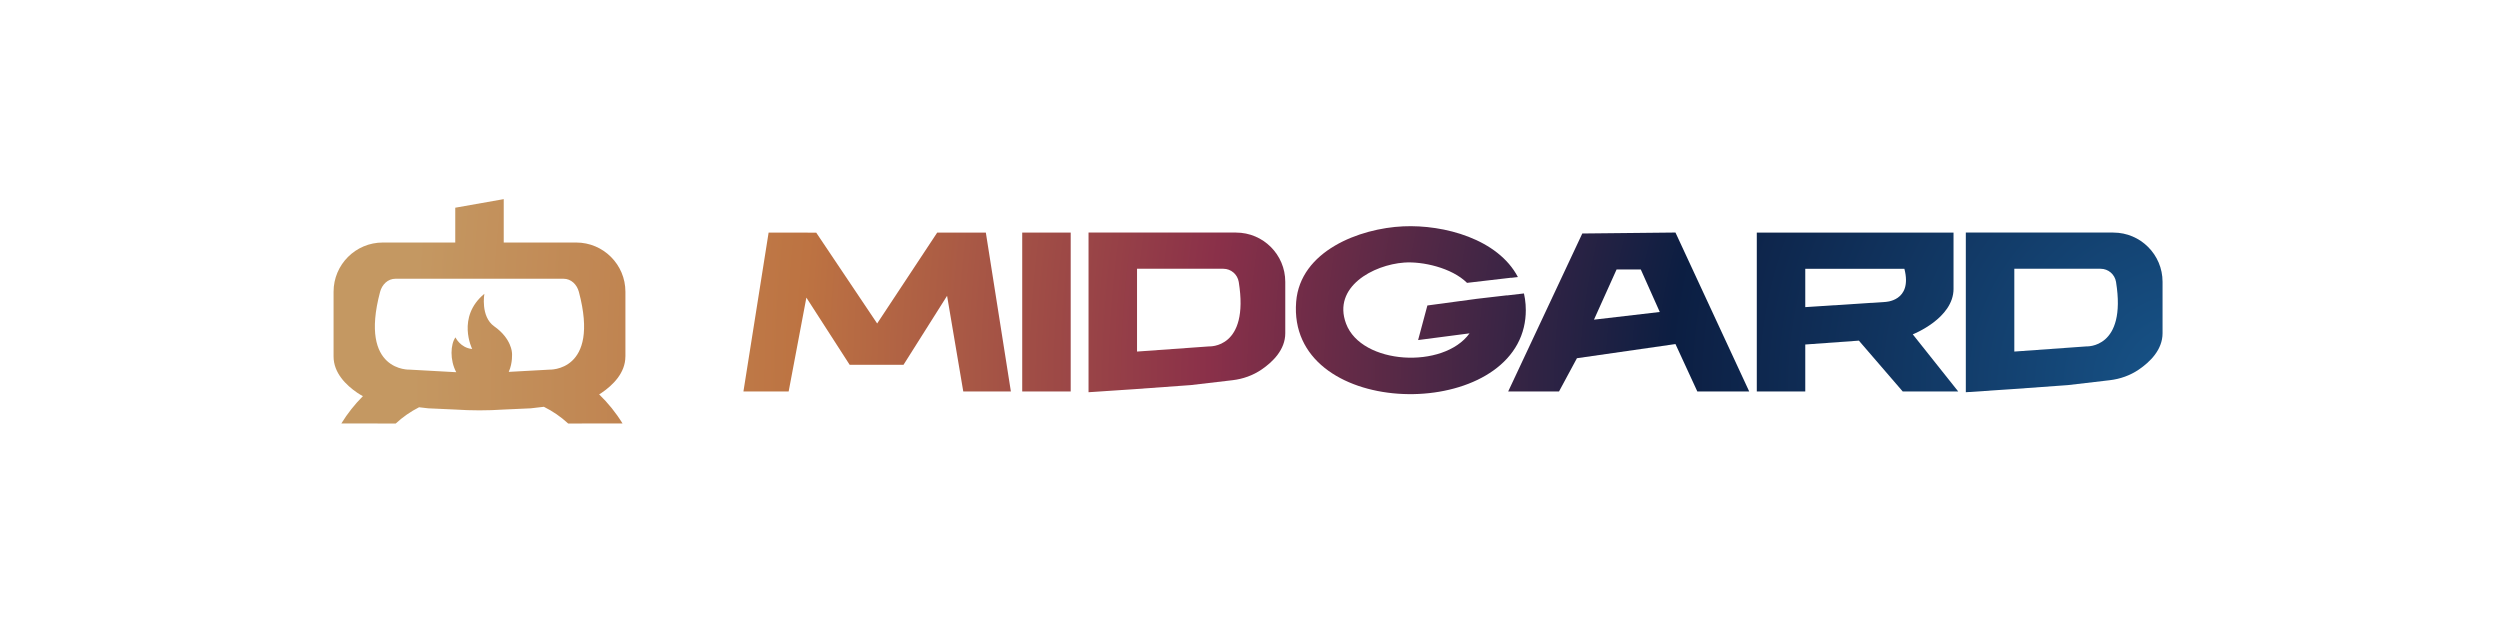 <?xml version="1.0" encoding="UTF-8"?> <svg xmlns="http://www.w3.org/2000/svg" xmlns:xlink="http://www.w3.org/1999/xlink" id="Calque_1" data-name="Calque 1" viewBox="0 0 1551.72 387.34"><defs><style> .cls-1 { fill: url(#Dégradé_sans_nom_19); } </style><radialGradient id="Dégradé_sans_nom_19" data-name="Dégradé sans nom 19" cx="1354.77" cy="239.03" fx="1354.77" fy="239.03" r="1099.27" gradientUnits="userSpaceOnUse"><stop offset="0" stop-color="#175489"></stop><stop offset=".29" stop-color="#0c1e42"></stop><stop offset=".55" stop-color="#8a3049"></stop><stop offset=".78" stop-color="#bd7342"></stop><stop offset="1" stop-color="#c49862"></stop></radialGradient></defs><path class="cls-1" d="M388.19,221.27v-40.18c0-16.88-13.68-30.56-30.56-30.56h-44.97v-26.93l-30.09,5.32v21.61h-44.97c-16.88,0-30.56,13.68-30.56,30.56v40.18c0,10.23,7.81,17.82,14.75,22.54,1.12.76,2.28,1.44,3.46,2.08-5.03,5.03-9.53,10.69-13.38,16.95l33.75.03c4.36-4.04,9.23-7.42,14.48-10.09l5.66.66,16.8.76c10.02.67,20.07.67,30.09,0h0l16.8-.76,8.13-.95c5.47,2.71,10.55,6.19,15.07,10.38l33.75-.03c-4.13-6.72-9.02-12.75-14.51-18.05.52-.32,1.03-.63,1.53-.97,6.94-4.72,14.75-12.31,14.75-22.54ZM340.89,229.44l-25.12,1.38c2.56-5.67,2.02-11.74,2.02-11.74,0,0-.18-8.88-11-16.5-8.66-6.09-6.15-20.22-6.15-20.22-17.48,14.49-7.56,34.26-7.56,34.26-7.43-.74-10.37-7.21-10.37-7.21-3.11,4.21-3.58,14.11.48,21.61-.21-.01-.42-.02-.63-.03l-28.23-1.56s-31.64,1.56-18.43-48.22c1.22-4.61,4.8-8.2,9.57-8.2h104.28c4.77,0,8.35,3.59,9.57,8.2,13.21,49.78-18.44,48.22-18.44,48.22Z"></path><path class="cls-1" d="M982.11,144.93l-46,98.05h31.55l11.12-20.64,61.16-8.79,13.56,29.42h32.21l-45.77-98.64-57.82.6ZM989.36,198.41l14.03-31.15h15.03l11.78,26.39-40.84,4.76Z"></path><path class="cls-1" d="M1212.53,179.25v-34.89h-122.11v98.61h30.09v-29.14l33.28-2.4,27.2,31.54h34.45l-28.21-35.45s25.31-9.85,25.31-28.27ZM1169.85,187.43l-49.34,3.2v-23.77h61.53c5.26,20.42-12.19,20.57-12.19,20.57Z"></path><polygon class="cls-1" points="581.71 144.37 544.44 200.78 506.62 144.4 477.07 144.36 461.44 242.97 489.51 242.97 500.51 184.73 527.38 226.43 560.8 226.43 587.84 183.61 597.89 242.97 627.44 242.97 611.9 144.37 581.71 144.37"></polygon><path class="cls-1" d="M767.19,144.34h-91.55v99.11l30.09-2.02,33.28-2.4,26.01-3.04c6.43-.75,12.63-2.95,17.98-6.59,6.94-4.72,14.75-12.31,14.75-22.54v-31.94c0-16.88-13.68-30.56-30.56-30.56ZM750.45,215.01l-44.71,3.2v-51.39h53.57c4.77,0,8.81,3.49,9.57,8.2,6.67,41.52-18.44,39.98-18.44,39.98Z"></path><path class="cls-1" d="M1311.71,144.34h-91.55v99.11l30.09-2.02,33.28-2.4,26.01-3.04c6.43-.75,12.63-2.95,17.98-6.59,6.94-4.72,14.75-12.31,14.75-22.54v-31.94c0-16.88-13.68-30.56-30.56-30.56ZM1294.97,215.01l-44.71,3.2v-51.39h53.57c4.77,0,8.81,3.49,9.57,8.2,6.67,41.52-18.44,39.98-18.44,39.98Z"></path><rect class="cls-1" x="634.48" y="144.36" width="30.09" height="98.62"></rect><path class="cls-1" d="M947.04,192.41c0-1.11-.05-2.24-.12-3.39-.17-2.39-.52-4.68-1.02-6.88l-10.62,1.24-.03-.07-18.84,2.19-30.45,4.11-2.82,10.5-2.94,10.96,31.93-4.16c-16.11,22.36-67.1,19.54-76.65-6.03-8.53-22.84,16.87-36.5,36.06-37.9,11.26-.82,29.46,3.13,39.03,12.59l27.36-3.19.03.07,4.18-.49c-12.36-23.56-45.73-32.63-71.18-31.47-27.23,1.24-63.94,15.29-66.45,46.81-5.72,71.64,127.16,75.26,141.3,15.88.81-3.39,1.25-6.97,1.24-10.77Z"></path></svg> 